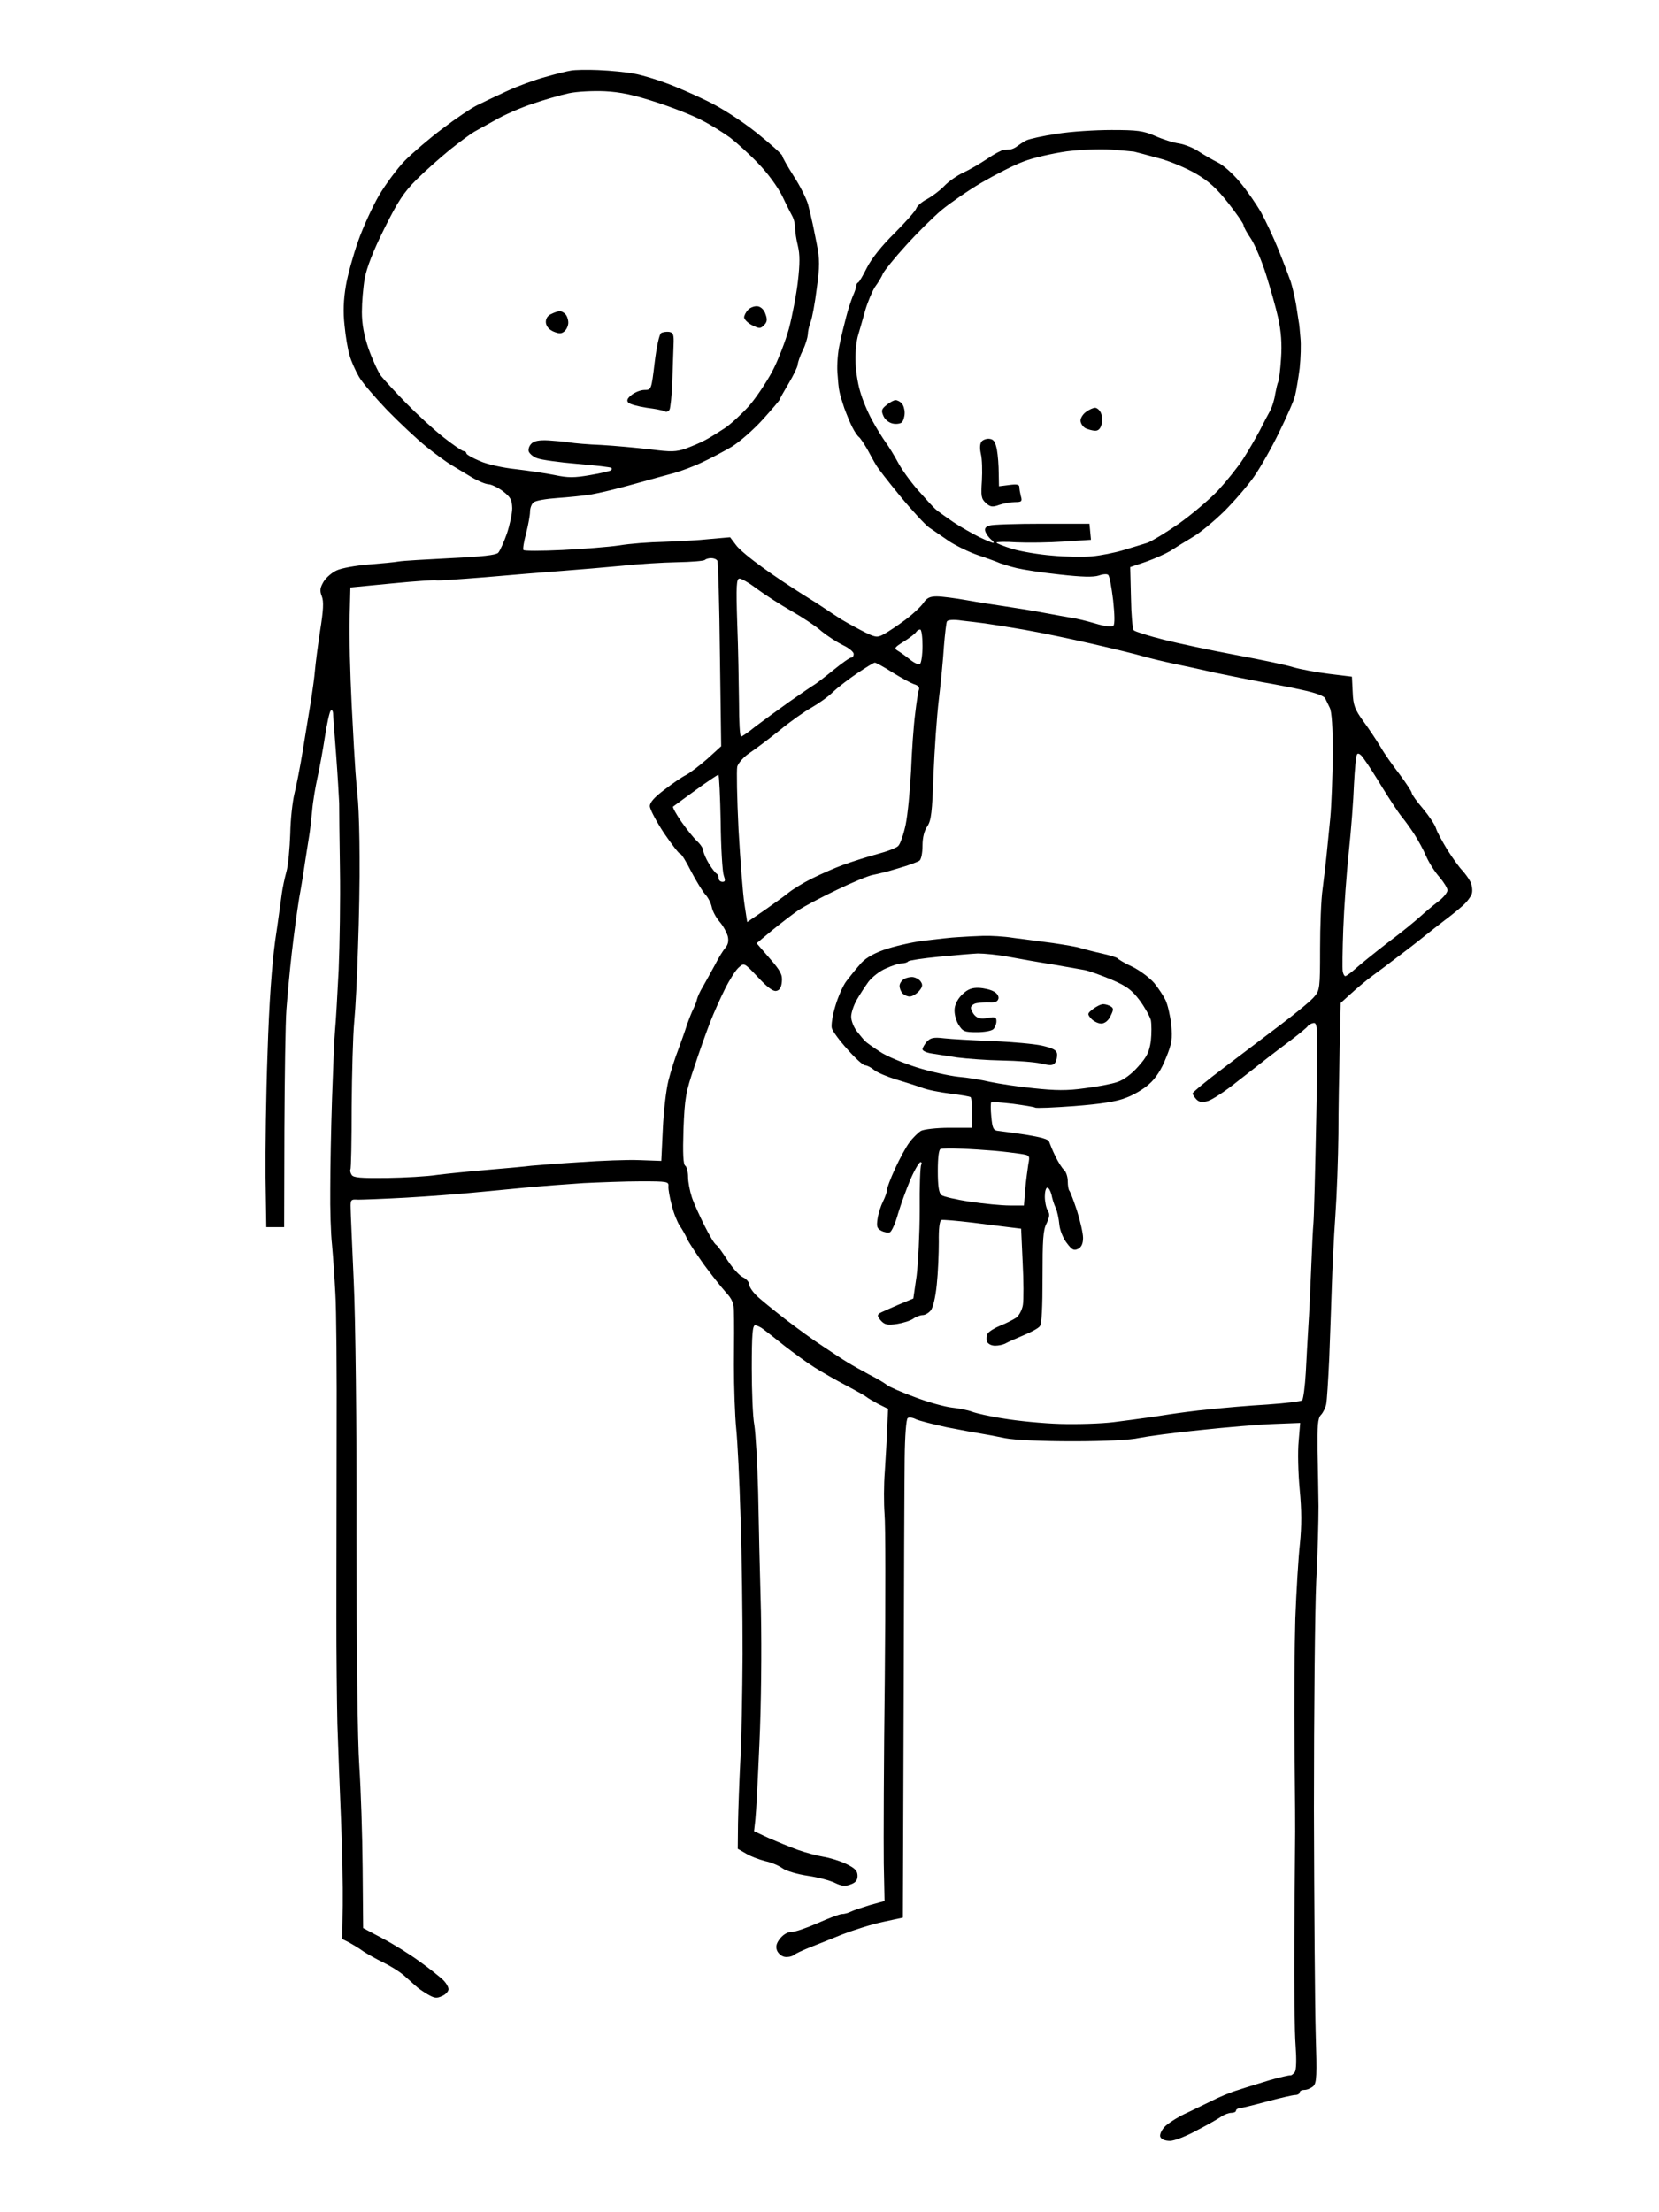 <?xml version="1.0" standalone="no"?>
<!DOCTYPE svg PUBLIC "-//W3C//DTD SVG 20010904//EN"
 "http://www.w3.org/TR/2001/REC-SVG-20010904/DTD/svg10.dtd">
<svg version="1.0" xmlns="http://www.w3.org/2000/svg"
 width="651pt" height="868pt" viewBox="0 0 651 868"
 preserveAspectRatio="xMidYMid meet">
<g transform="translate(0,868) scale(0.1,-0.1)"
fill="#000000" stroke="none">
<g>
<path d="M2350 8405 c-47 2 -96 1 -110 -2 -14 -2 -59 -13 -100 -25 -41 -11
-109 -36 -150 -55 -41 -19 -94 -44 -118 -56 -24 -12 -85 -53 -136 -92 -51 -38
-117 -95 -147 -125 -30 -31 -76 -93 -102 -137 -26 -45 -63 -126 -82 -180 -19
-54 -41 -133 -48 -175 -9 -54 -11 -102 -5 -155 4 -43 13 -96 20 -118 6 -22 23
-60 37 -84 14 -24 65 -83 112 -132 47 -48 115 -112 151 -141 36 -29 81 -62
100 -73 18 -11 53 -32 78 -47 25 -15 54 -27 66 -28 11 0 37 -12 57 -27 31 -24
36 -34 37 -67 0 -22 -10 -67 -21 -100 -12 -34 -27 -67 -34 -75 -9 -9 -62 -15
-186 -21 -96 -5 -187 -10 -204 -13 -16 -3 -70 -8 -120 -12 -49 -4 -105 -14
-124 -23 -18 -8 -41 -28 -51 -44 -14 -24 -16 -35 -7 -58 8 -20 6 -55 -7 -136
-9 -60 -18 -129 -20 -154 -2 -25 -9 -76 -15 -115 -6 -38 -21 -126 -32 -195
-11 -69 -27 -148 -34 -176 -7 -29 -15 -98 -16 -155 -2 -57 -8 -124 -15 -149
-7 -25 -15 -63 -18 -85 -3 -22 -14 -105 -26 -185 -13 -95 -24 -246 -30 -440
-6 -162 -9 -383 -8 -490 l3 -195 35 0 35 0 1 380 c1 209 4 423 8 475 4 52 13
152 21 221 8 70 21 166 29 215 9 49 20 118 25 154 6 36 12 79 15 95 3 17 7 59
11 95 3 36 13 94 21 130 8 36 21 107 29 159 8 52 18 98 23 103 4 4 8 0 9 -10
0 -9 6 -83 12 -163 6 -80 11 -166 12 -190 0 -24 1 -141 3 -259 2 -118 -1 -296
-5 -395 -5 -99 -11 -205 -14 -235 -3 -30 -8 -152 -12 -270 -4 -118 -7 -278 -7
-355 -1 -77 2 -176 7 -220 4 -44 10 -129 13 -190 4 -60 6 -312 5 -560 0 -247
-1 -567 -1 -710 0 -143 2 -332 4 -420 3 -88 9 -254 14 -370 5 -115 8 -269 7
-341 l-2 -132 26 -13 c14 -8 40 -23 56 -35 17 -11 52 -31 79 -44 27 -13 62
-35 79 -49 16 -14 37 -33 47 -42 9 -9 31 -24 48 -34 26 -15 35 -17 56 -7 15 6
26 19 26 27 0 9 -10 26 -23 38 -13 12 -54 45 -92 72 -38 28 -103 68 -145 90
l-75 40 -2 235 c-1 129 -7 309 -13 400 -7 102 -11 446 -11 910 1 430 -4 851
-11 995 -6 138 -12 266 -12 285 -1 33 1 35 29 33 17 0 102 3 190 8 88 5 203
14 255 19 52 5 147 14 210 20 63 6 167 14 230 18 63 3 165 7 225 7 104 0 110
-1 108 -20 -1 -11 5 -44 13 -74 7 -30 22 -66 31 -80 10 -14 23 -37 29 -51 6
-14 36 -59 65 -100 30 -41 69 -90 86 -109 27 -29 33 -45 33 -81 1 -25 1 -117
0 -206 0 -88 4 -201 9 -250 5 -49 13 -206 17 -349 5 -143 8 -384 8 -535 -1
-151 -4 -340 -9 -420 -4 -80 -8 -190 -9 -244 l-1 -100 33 -19 c18 -11 51 -23
74 -29 23 -5 53 -17 68 -28 15 -11 60 -24 101 -30 41 -6 88 -19 106 -28 25
-12 39 -14 60 -6 20 7 28 16 28 34 0 20 -10 30 -45 47 -25 12 -65 24 -90 28
-24 4 -69 16 -100 27 -30 11 -81 32 -113 46 l-58 27 5 45 c3 25 10 160 16 300
7 150 9 362 6 515 -4 143 -9 355 -11 470 -3 116 -10 234 -15 264 -6 30 -10
130 -10 223 0 131 3 168 13 168 7 0 22 -7 32 -15 11 -8 49 -38 84 -66 35 -27
88 -66 117 -84 30 -19 86 -51 126 -72 40 -21 75 -41 78 -44 3 -3 23 -15 45
-27 l40 -20 -4 -78 c-1 -44 -6 -119 -9 -169 -4 -49 -4 -124 -1 -165 4 -41 4
-334 1 -650 -4 -316 -5 -641 -4 -722 l3 -147 -58 -16 c-32 -10 -66 -21 -75
-26 -10 -5 -25 -9 -34 -9 -9 0 -51 -16 -94 -35 -43 -19 -89 -35 -103 -35 -16
0 -33 -10 -46 -26 -14 -18 -18 -31 -12 -47 5 -12 18 -23 30 -25 12 -2 27 1 34
6 7 6 35 19 62 30 28 11 86 34 130 52 44 17 116 40 159 49 l79 17 3 825 c1
453 3 893 4 976 1 90 6 155 12 159 5 4 20 2 31 -4 12 -6 67 -20 122 -32 55
-11 116 -22 135 -25 19 -3 62 -11 95 -18 36 -7 141 -12 265 -12 125 0 227 5
260 13 30 6 138 21 240 31 102 11 232 22 289 24 l103 4 -6 -72 c-4 -40 -2
-124 4 -188 8 -83 8 -145 1 -214 -6 -54 -14 -186 -18 -293 -3 -107 -5 -337 -3
-510 2 -173 3 -342 2 -375 0 -33 -2 -204 -3 -380 -1 -176 1 -360 5 -410 4 -55
3 -96 -3 -105 -6 -8 -14 -14 -18 -13 -4 1 -39 -7 -78 -18 -38 -12 -95 -29
-125 -39 -31 -9 -78 -29 -105 -43 -28 -13 -75 -37 -106 -51 -31 -15 -67 -38
-79 -51 -13 -14 -20 -31 -17 -39 4 -10 19 -16 38 -16 17 0 64 18 107 42 43 22
86 47 97 55 11 7 27 13 37 13 10 0 18 4 18 8 0 5 6 9 13 10 6 0 55 12 107 26
52 14 103 26 113 26 9 0 17 5 17 10 0 6 9 10 19 10 11 0 26 7 35 15 13 14 14
42 9 203 -3 103 -6 500 -7 882 0 382 4 785 9 895 6 110 9 243 9 295 -1 52 -2
150 -4 218 -1 98 1 127 13 140 9 9 18 28 21 42 3 14 8 95 12 180 3 85 8 211
10 280 2 69 8 195 14 280 6 85 11 229 12 320 0 91 3 244 5 340 l4 175 42 38
c23 21 60 52 82 68 22 16 65 48 96 72 31 23 79 60 106 82 27 22 65 51 83 65
19 14 49 38 67 54 18 15 36 39 39 51 3 13 0 34 -7 47 -6 12 -21 32 -31 43 -11
11 -37 47 -58 80 -20 33 -41 71 -45 85 -4 14 -27 48 -51 77 -24 28 -44 56 -44
61 0 6 -22 39 -48 74 -27 35 -61 83 -75 108 -15 25 -45 70 -67 100 -34 47 -40
63 -42 115 l-3 60 -90 11 c-49 6 -112 18 -140 26 -27 9 -129 30 -225 48 -96
18 -224 45 -283 60 -60 15 -113 32 -118 37 -5 5 -10 63 -11 128 l-3 120 62 21
c34 12 76 31 95 42 18 12 57 36 87 54 30 17 86 64 125 102 39 39 92 100 117
136 25 36 69 113 98 173 29 59 58 124 63 145 5 20 13 69 18 107 4 39 6 93 3
120 -2 28 -5 57 -7 65 -1 8 -6 38 -10 65 -5 28 -14 68 -21 90 -8 22 -29 78
-48 125 -19 47 -50 113 -68 146 -19 33 -56 87 -84 120 -27 33 -67 68 -87 77
-20 10 -53 29 -73 42 -20 14 -55 28 -78 32 -23 3 -66 17 -95 30 -46 20 -69 23
-170 23 -65 0 -161 -6 -215 -15 -54 -8 -108 -20 -120 -26 -12 -6 -28 -17 -36
-23 -7 -6 -19 -11 -25 -12 -6 0 -18 -2 -27 -2 -9 -1 -39 -17 -65 -35 -27 -18
-69 -43 -94 -54 -25 -12 -58 -35 -75 -53 -16 -17 -47 -40 -67 -51 -20 -10 -39
-27 -42 -36 -3 -10 -42 -54 -86 -98 -50 -49 -91 -101 -108 -135 -15 -30 -30
-56 -34 -58 -5 -2 -8 -8 -8 -14 0 -5 -6 -24 -14 -41 -7 -18 -19 -54 -26 -82
-7 -27 -19 -75 -25 -105 -7 -30 -11 -80 -9 -110 2 -30 5 -65 8 -76 2 -12 11
-41 19 -65 9 -24 23 -59 32 -76 9 -18 21 -35 26 -38 5 -4 19 -25 32 -47 12
-22 27 -50 34 -61 6 -12 49 -67 95 -123 46 -56 97 -111 113 -123 17 -12 53
-36 80 -55 28 -18 79 -43 115 -55 36 -12 74 -26 85 -31 11 -4 40 -13 65 -19
25 -6 101 -18 168 -25 89 -10 132 -11 154 -4 17 6 33 7 37 2 5 -5 13 -49 19
-99 6 -56 7 -94 1 -100 -6 -6 -32 -3 -72 9 -34 10 -75 20 -92 22 -16 3 -64 11
-105 19 -41 8 -109 19 -150 25 -41 6 -112 17 -156 25 -45 8 -98 15 -118 15
-27 0 -39 -6 -52 -25 -9 -14 -42 -45 -73 -68 -31 -23 -69 -48 -84 -56 -26 -14
-32 -13 -90 17 -34 18 -74 40 -88 50 -14 9 -37 24 -50 33 -13 9 -55 36 -94 60
-38 24 -108 70 -153 103 -46 33 -94 72 -105 89 l-22 29 -80 -7 c-44 -5 -125
-9 -180 -11 -55 -1 -134 -7 -175 -14 -41 -6 -142 -14 -223 -18 -82 -4 -151 -4
-153 0 -3 4 2 34 11 67 8 32 15 70 15 84 0 13 6 30 14 36 8 7 50 14 93 17 43
3 103 9 133 14 30 5 105 23 165 40 61 17 133 37 160 44 28 8 77 26 110 42 33
15 85 43 116 61 31 19 86 67 123 108 36 40 66 75 66 78 0 3 16 31 35 63 19 32
35 65 35 73 1 9 9 34 20 56 11 22 19 50 20 62 0 12 5 34 11 50 6 15 17 74 24
131 12 88 12 114 0 175 -8 40 -16 81 -19 92 -2 11 -9 39 -15 63 -7 24 -32 74
-57 112 -24 38 -44 73 -44 78 0 6 -46 47 -102 92 -62 49 -139 98 -193 124 -49
24 -122 56 -161 70 -40 15 -96 32 -125 37 -30 6 -92 12 -139 14z m23 -83 c61
-3 113 -14 202 -43 65 -21 146 -53 179 -71 34 -17 83 -48 111 -68 27 -21 78
-67 111 -102 36 -37 75 -90 94 -128 17 -36 36 -73 41 -82 5 -10 9 -29 9 -43 0
-15 5 -46 11 -70 8 -33 8 -70 0 -139 -6 -52 -22 -135 -35 -185 -14 -50 -43
-126 -66 -169 -23 -43 -64 -104 -91 -135 -28 -31 -70 -70 -95 -87 -25 -16 -59
-38 -77 -47 -18 -10 -52 -24 -76 -33 -38 -13 -57 -14 -140 -3 -53 6 -139 14
-191 17 -52 2 -108 7 -125 10 -16 3 -54 6 -82 8 -37 2 -58 -2 -68 -13 -9 -9
-13 -23 -10 -31 4 -9 18 -21 33 -26 15 -6 85 -16 157 -22 71 -6 132 -13 134
-16 2 -2 2 -6 -1 -9 -3 -3 -40 -12 -82 -19 -63 -11 -87 -11 -139 0 -34 7 -102
17 -152 23 -49 5 -114 19 -142 32 -29 12 -53 26 -53 30 0 5 -5 9 -11 9 -5 0
-42 25 -81 56 -39 31 -104 91 -145 133 -41 42 -85 90 -98 106 -12 17 -34 65
-49 107 -18 53 -26 97 -26 144 0 37 5 96 11 131 8 43 33 108 77 196 53 107 77
143 126 192 34 34 93 86 132 118 39 31 81 62 95 70 13 7 50 28 83 46 32 19 96
47 143 63 47 16 112 35 145 42 32 7 96 10 141 8z m1987 -229 c41 -3 82 -7 90
-8 8 -2 51 -13 94 -25 44 -11 110 -39 148 -61 52 -30 83 -59 128 -116 33 -42
60 -81 60 -87 0 -6 13 -30 29 -53 15 -23 42 -86 59 -140 17 -54 39 -131 48
-172 11 -51 15 -99 11 -157 -3 -45 -8 -87 -11 -92 -3 -5 -8 -27 -12 -48 -3
-22 -12 -50 -19 -64 -8 -14 -27 -50 -42 -80 -16 -30 -45 -80 -65 -111 -20 -31
-64 -86 -98 -123 -34 -36 -105 -96 -156 -132 -52 -36 -107 -69 -122 -74 -15
-5 -56 -17 -92 -28 -36 -11 -92 -22 -126 -25 -34 -3 -103 -2 -155 3 -52 4
-122 16 -156 26 -35 11 -63 22 -63 25 0 3 36 4 79 1 44 -2 127 -1 186 3 l106
7 -3 32 -3 31 -185 0 c-102 0 -195 -3 -207 -7 -16 -5 -21 -12 -16 -25 4 -10
14 -23 22 -30 9 -7 13 -13 8 -13 -4 0 -28 10 -55 23 -26 13 -72 39 -102 59
-30 21 -62 43 -70 51 -8 7 -39 41 -68 74 -30 34 -65 83 -79 110 -14 26 -36 62
-48 78 -12 17 -36 55 -52 85 -17 30 -39 82 -48 115 -10 33 -18 88 -18 122 -1
34 4 79 11 100 6 21 19 65 28 98 10 33 27 73 38 90 12 16 26 39 31 52 6 12 46
62 90 110 44 49 107 111 140 139 33 27 103 76 156 107 53 31 127 69 165 83 38
15 114 32 169 40 55 7 134 10 175 7z m-1569 -1603 c10 0 20 -4 24 -10 3 -5 8
-171 10 -369 l5 -359 -55 -50 c-31 -27 -68 -55 -83 -63 -15 -7 -53 -33 -84
-57 -40 -30 -58 -50 -58 -65 0 -12 25 -59 55 -105 31 -45 59 -82 64 -82 5 0
24 -31 43 -69 20 -38 45 -79 56 -91 11 -12 22 -34 25 -49 3 -16 17 -42 31 -58
14 -16 28 -42 32 -57 4 -18 1 -32 -9 -44 -8 -9 -27 -39 -41 -67 -15 -27 -36
-66 -47 -85 -12 -19 -22 -42 -24 -51 -2 -10 -9 -27 -15 -39 -6 -12 -17 -40
-25 -63 -7 -23 -23 -67 -34 -97 -12 -30 -29 -84 -38 -120 -9 -36 -19 -121 -22
-190 l-6 -125 -85 3 c-47 2 -152 -2 -235 -8 -82 -5 -168 -12 -190 -14 -22 -3
-98 -10 -170 -16 -71 -6 -161 -15 -200 -20 -38 -6 -128 -11 -198 -12 -101 -1
-130 1 -137 12 -5 8 -7 17 -5 21 3 3 5 114 5 245 1 131 5 282 10 334 5 52 12
185 15 295 4 110 7 268 6 350 0 83 -3 182 -6 220 -4 39 -8 90 -10 115 -2 25
-9 144 -15 265 -6 121 -10 274 -8 340 l3 120 165 16 c91 9 168 14 172 12 4 -2
89 4 190 12 101 9 237 20 303 25 66 5 172 14 235 20 63 7 161 13 217 14 56 1
105 5 109 9 4 4 15 7 25 7z m111 -80 c8 0 39 -18 69 -41 30 -22 90 -61 134
-86 44 -25 98 -61 119 -80 22 -18 59 -42 83 -54 24 -11 43 -27 43 -35 0 -8 -4
-14 -9 -14 -6 0 -36 -21 -68 -47 -33 -27 -66 -52 -75 -58 -9 -5 -54 -36 -100
-68 -45 -32 -105 -76 -133 -97 -27 -22 -53 -40 -57 -40 -5 0 -8 60 -8 133 -1
72 -3 212 -7 310 -5 151 -3 177 9 177z m872 -165 c28 -3 69 -8 91 -11 22 -3
92 -14 155 -25 63 -11 183 -36 265 -55 83 -19 173 -41 200 -49 28 -8 82 -21
120 -29 39 -8 113 -24 165 -36 52 -11 133 -27 180 -36 47 -8 121 -22 164 -32
47 -10 82 -23 86 -32 4 -8 12 -25 18 -37 8 -15 12 -80 12 -180 -1 -87 -5 -201
-10 -253 -5 -52 -12 -120 -15 -150 -3 -30 -10 -88 -15 -128 -6 -40 -10 -146
-10 -235 0 -153 -1 -163 -23 -188 -12 -15 -69 -62 -127 -106 -58 -44 -160
-121 -227 -172 -68 -51 -123 -97 -123 -101 0 -5 7 -15 15 -24 11 -11 23 -12
45 -6 17 5 69 39 116 77 48 37 101 79 119 93 18 14 59 45 91 69 33 25 62 49
66 55 3 5 14 11 23 12 16 2 17 -22 10 -373 -4 -207 -9 -392 -11 -412 -2 -20
-6 -101 -9 -181 -3 -80 -8 -181 -11 -225 -3 -44 -7 -125 -10 -180 -3 -55 -10
-104 -14 -109 -5 -5 -66 -12 -137 -17 -70 -4 -173 -13 -228 -19 -55 -5 -127
-15 -160 -20 -33 -5 -76 -12 -95 -14 -19 -3 -73 -10 -120 -16 -47 -6 -142 -9
-210 -7 -69 2 -168 12 -221 21 -54 8 -110 21 -125 27 -16 6 -51 13 -79 16 -27
3 -93 21 -145 41 -52 19 -102 41 -110 48 -8 7 -40 26 -70 41 -30 16 -69 38
-85 48 -17 10 -59 38 -95 62 -36 23 -103 72 -150 108 -46 36 -97 77 -112 92
-15 15 -28 34 -28 43 0 9 -11 22 -24 28 -14 6 -40 35 -60 65 -19 30 -39 58
-45 62 -7 3 -27 37 -46 75 -19 38 -42 88 -50 112 -8 24 -15 60 -15 80 0 20 -5
40 -11 44 -8 5 -10 47 -7 143 5 124 9 146 43 246 20 61 48 139 62 175 14 36
40 94 58 130 18 36 42 74 54 84 21 19 21 19 75 -38 36 -39 60 -57 72 -54 13 2
20 13 22 36 3 27 -5 43 -48 92 l-51 59 60 50 c33 27 80 63 103 79 24 16 92 52
153 81 60 29 123 55 140 58 16 3 62 14 100 26 39 11 76 25 83 30 7 5 12 31 12
59 0 32 7 59 19 76 15 23 19 54 24 202 4 96 13 229 21 295 8 66 17 160 20 209
4 48 9 93 12 98 4 6 27 8 58 3z m-163 -35 c5 0 9 -29 9 -64 0 -36 -5 -68 -10
-71 -6 -4 -23 4 -39 17 -16 13 -37 28 -47 34 -17 10 -15 13 23 37 23 14 44 31
48 37 3 5 10 10 16 10z m-178 -130 c4 0 36 -17 70 -39 34 -21 72 -42 85 -46
14 -4 21 -12 18 -21 -3 -7 -10 -51 -15 -96 -6 -46 -13 -146 -16 -223 -4 -77
-13 -171 -21 -210 -8 -38 -21 -76 -29 -84 -7 -8 -44 -22 -82 -32 -37 -10 -97
-29 -133 -42 -36 -13 -92 -38 -126 -55 -34 -17 -74 -42 -90 -55 -16 -13 -59
-44 -95 -69 l-67 -46 -11 72 c-6 39 -16 170 -23 292 -6 121 -8 232 -5 246 4
14 25 38 49 54 24 16 77 56 118 89 41 34 98 74 125 89 28 16 66 43 85 62 19
18 62 51 95 73 33 22 63 41 68 41z m1920 -379 c12 -16 45 -67 72 -112 28 -45
61 -96 75 -113 14 -17 37 -49 51 -71 14 -22 35 -60 46 -86 11 -25 34 -61 52
-81 17 -20 31 -43 31 -51 0 -9 -16 -29 -36 -44 -20 -15 -53 -43 -73 -61 -20
-18 -76 -64 -126 -101 -49 -38 -105 -83 -124 -100 -19 -17 -38 -31 -42 -31 -4
0 -8 8 -10 18 -2 9 -1 85 2 167 3 83 13 220 22 305 9 85 18 203 20 262 3 58 8
112 12 118 4 7 15 1 28 -19z m-2534 -61 c3 0 7 -83 9 -185 1 -102 7 -197 12
-210 7 -20 6 -25 -5 -25 -8 0 -15 6 -15 14 0 8 -4 16 -8 18 -4 2 -18 19 -30
39 -12 20 -22 43 -22 51 0 8 -11 25 -25 38 -14 13 -41 47 -62 77 -20 29 -34
55 -32 58 3 2 43 32 89 65 45 33 86 60 89 60z"/>
<g>
<path d="M2974 7478 c-12 2 -29 -4 -38 -13 -9 -9 -16 -23 -16 -30 0 -8 14 -22
31 -31 29 -14 33 -14 47 0 12 12 14 22 6 43 -5 17 -18 29 -30 31z"/>
</g>
<g>
<path d="M2196 7459 c-6 0 -21 -5 -33 -11 -15 -7 -22 -19 -21 -34 2 -15 12
-27 30 -35 22 -9 31 -9 43 1 8 7 15 22 15 34 0 12 -5 27 -12 34 -7 7 -17 12
-22 11z"/>
</g>
<g>
<path d="M2625 7378 c-11 1 -25 -1 -31 -5 -7 -5 -18 -56 -25 -115 -13 -107
-13 -108 -40 -108 -15 0 -37 -9 -50 -19 -18 -14 -21 -23 -13 -31 6 -6 39 -15
72 -20 34 -4 66 -11 71 -14 5 -4 13 -1 18 6 4 7 9 56 11 108 2 52 4 118 5 145
2 43 -1 50 -18 53z"/>
</g>
<g>
<path d="M3514 7110 c-6 0 -22 -8 -35 -19 -20 -16 -22 -22 -12 -44 6 -14 22
-26 37 -29 14 -3 30 0 35 5 6 6 11 23 11 37 0 14 -5 31 -12 38 -7 7 -17 12
-24 12z"/>
</g>
<g>
<path d="M4297 7080 c-7 0 -23 -7 -35 -16 -12 -8 -22 -24 -22 -34 0 -11 9 -24
19 -30 11 -5 28 -10 39 -10 13 0 21 9 25 27 3 15 1 36 -4 45 -5 10 -15 18 -22
18z"/>
</g>
<g>
<path d="M3884 6958 c-11 2 -26 -3 -32 -10 -7 -9 -8 -26 -3 -49 5 -20 6 -67 4
-105 -4 -60 -3 -71 16 -88 17 -15 25 -17 52 -7 18 6 45 11 62 11 26 0 29 3 23
23 -3 12 -6 28 -6 36 0 10 -10 12 -40 8 l-40 -5 -1 51 c0 29 -3 70 -7 92 -6
30 -12 41 -28 43z"/>
</g>
<g>
<path d="M3857 5008 c-28 -1 -72 -3 -97 -5 -25 -1 -85 -8 -135 -14 -49 -6
-120 -23 -157 -36 -47 -17 -77 -36 -95 -59 -16 -18 -39 -47 -52 -64 -13 -17
-32 -60 -43 -97 -11 -36 -17 -75 -14 -87 3 -12 31 -50 62 -84 30 -34 61 -62
68 -62 8 0 24 -8 37 -19 13 -10 51 -26 84 -36 33 -10 78 -24 100 -32 22 -9 73
-19 114 -24 40 -5 76 -11 80 -14 3 -4 6 -32 6 -63 l0 -57 -90 0 c-50 0 -99 -6
-111 -12 -11 -7 -32 -27 -45 -45 -14 -18 -39 -65 -57 -104 -18 -39 -32 -77
-32 -85 0 -8 -7 -27 -15 -43 -8 -16 -18 -46 -21 -66 -5 -32 -3 -40 14 -49 11
-6 27 -9 34 -6 7 3 22 36 32 73 11 37 33 97 49 135 16 37 34 67 39 67 5 0 6
-5 3 -10 -4 -6 -7 -86 -6 -178 0 -92 -6 -207 -12 -257 l-13 -90 -60 -25 c-33
-14 -66 -29 -73 -33 -9 -7 -8 -13 6 -29 15 -16 25 -18 62 -13 25 4 54 13 65
21 11 8 28 14 37 14 9 0 23 8 31 18 9 10 19 51 24 102 5 47 8 122 8 167 -1 52
3 83 10 86 6 2 61 -3 121 -10 61 -8 128 -16 151 -19 l41 -5 6 -132 c4 -73 4
-148 1 -167 -3 -19 -15 -42 -26 -50 -12 -8 -39 -22 -62 -31 -22 -9 -45 -23
-50 -31 -5 -9 -6 -23 -3 -32 4 -9 17 -16 32 -16 14 0 33 4 43 10 9 5 40 19 69
31 29 12 57 27 63 35 8 8 11 75 11 192 0 147 2 186 16 212 12 26 13 37 4 51
-6 10 -11 35 -11 54 0 19 4 35 10 35 5 0 12 -12 16 -27 3 -16 10 -39 17 -53 6
-14 12 -43 14 -65 2 -22 15 -54 29 -72 21 -28 28 -31 45 -23 13 7 19 21 19 43
0 18 -11 65 -23 104 -13 40 -27 76 -30 80 -4 3 -7 21 -7 38 0 18 -7 38 -15 45
-8 7 -23 31 -34 54 -11 22 -21 48 -24 56 -2 10 -32 18 -93 28 -49 7 -98 14
-109 15 -17 2 -21 11 -25 55 -3 30 -3 55 0 57 3 2 41 -1 85 -6 43 -6 82 -12
87 -15 4 -3 73 0 154 6 101 8 163 17 201 32 31 11 73 36 93 55 25 22 48 57 65
101 24 58 26 76 21 132 -4 35 -14 78 -22 95 -8 17 -28 47 -44 67 -17 20 -55
49 -85 64 -31 14 -57 30 -60 34 -2 3 -30 12 -62 19 -32 7 -69 17 -83 21 -14 5
-63 13 -110 20 -47 6 -115 15 -153 20 -37 6 -91 9 -120 8z m-20 -69 c24 0 78
-5 120 -13 43 -8 121 -22 173 -30 52 -9 109 -19 125 -22 17 -3 64 -20 105 -37
61 -26 81 -41 112 -82 20 -27 40 -63 44 -78 3 -16 3 -53 0 -81 -6 -43 -15 -62
-49 -100 -25 -29 -57 -53 -81 -61 -22 -8 -80 -19 -129 -25 -70 -10 -116 -9
-201 0 -61 6 -138 18 -171 25 -33 8 -89 17 -125 20 -36 4 -109 20 -163 37 -53
17 -119 44 -145 62 -26 17 -52 35 -57 41 -6 5 -20 23 -33 39 -12 16 -22 41
-22 57 0 15 10 45 22 66 12 21 33 53 46 71 14 18 44 42 68 52 24 11 51 20 62
20 10 0 22 3 26 8 4 4 58 12 119 18 62 6 131 12 154 13z m-68 -766 c36 -1 95
-5 131 -8 36 -3 82 -9 103 -12 38 -6 39 -6 32 -42 -3 -20 -9 -64 -12 -98 l-5
-63 -56 0 c-32 0 -102 7 -156 15 -54 8 -105 20 -112 26 -10 8 -14 37 -14 94 0
54 4 85 11 87 7 2 42 3 78 1z"/>
<g>
<path d="M3584 4846 c-10 2 -27 -2 -36 -7 -10 -6 -18 -18 -18 -27 0 -10 5 -23
12 -30 7 -7 19 -12 28 -12 9 0 25 9 36 21 13 15 16 24 8 36 -5 9 -19 17 -30
19z"/>
</g>
<g>
<path d="M3841 4804 c-26 1 -43 -5 -63 -24 -17 -15 -30 -38 -32 -57 -2 -19 4
-44 15 -63 17 -27 23 -30 72 -30 29 0 58 5 65 12 7 7 12 21 12 31 0 16 -5 18
-34 13 -24 -5 -39 -2 -50 9 -9 9 -16 23 -16 31 0 7 10 16 23 18 12 2 35 4 52
3 20 -1 30 3 33 15 2 9 -6 22 -19 28 -12 7 -38 13 -58 14z"/>
</g>
<g>
<path d="M4329 4740 c-9 0 -27 -9 -40 -19 -23 -18 -23 -20 -6 -39 10 -10 28
-19 40 -18 13 1 27 12 35 30 12 24 12 30 1 37 -8 5 -21 9 -30 9z"/>
</g>
<g>
<path d="M3705 4606 c-42 5 -53 2 -68 -13 -9 -11 -17 -24 -17 -30 0 -6 15 -13
33 -16 17 -3 64 -10 102 -16 39 -5 118 -11 177 -12 59 -1 128 -6 153 -12 38
-9 48 -8 56 4 5 8 8 23 7 34 -2 15 -16 22 -58 32 -30 7 -118 15 -195 18 -77 3
-163 8 -190 11z"/>
</g>
</g>
</g>
</g>
</svg>
